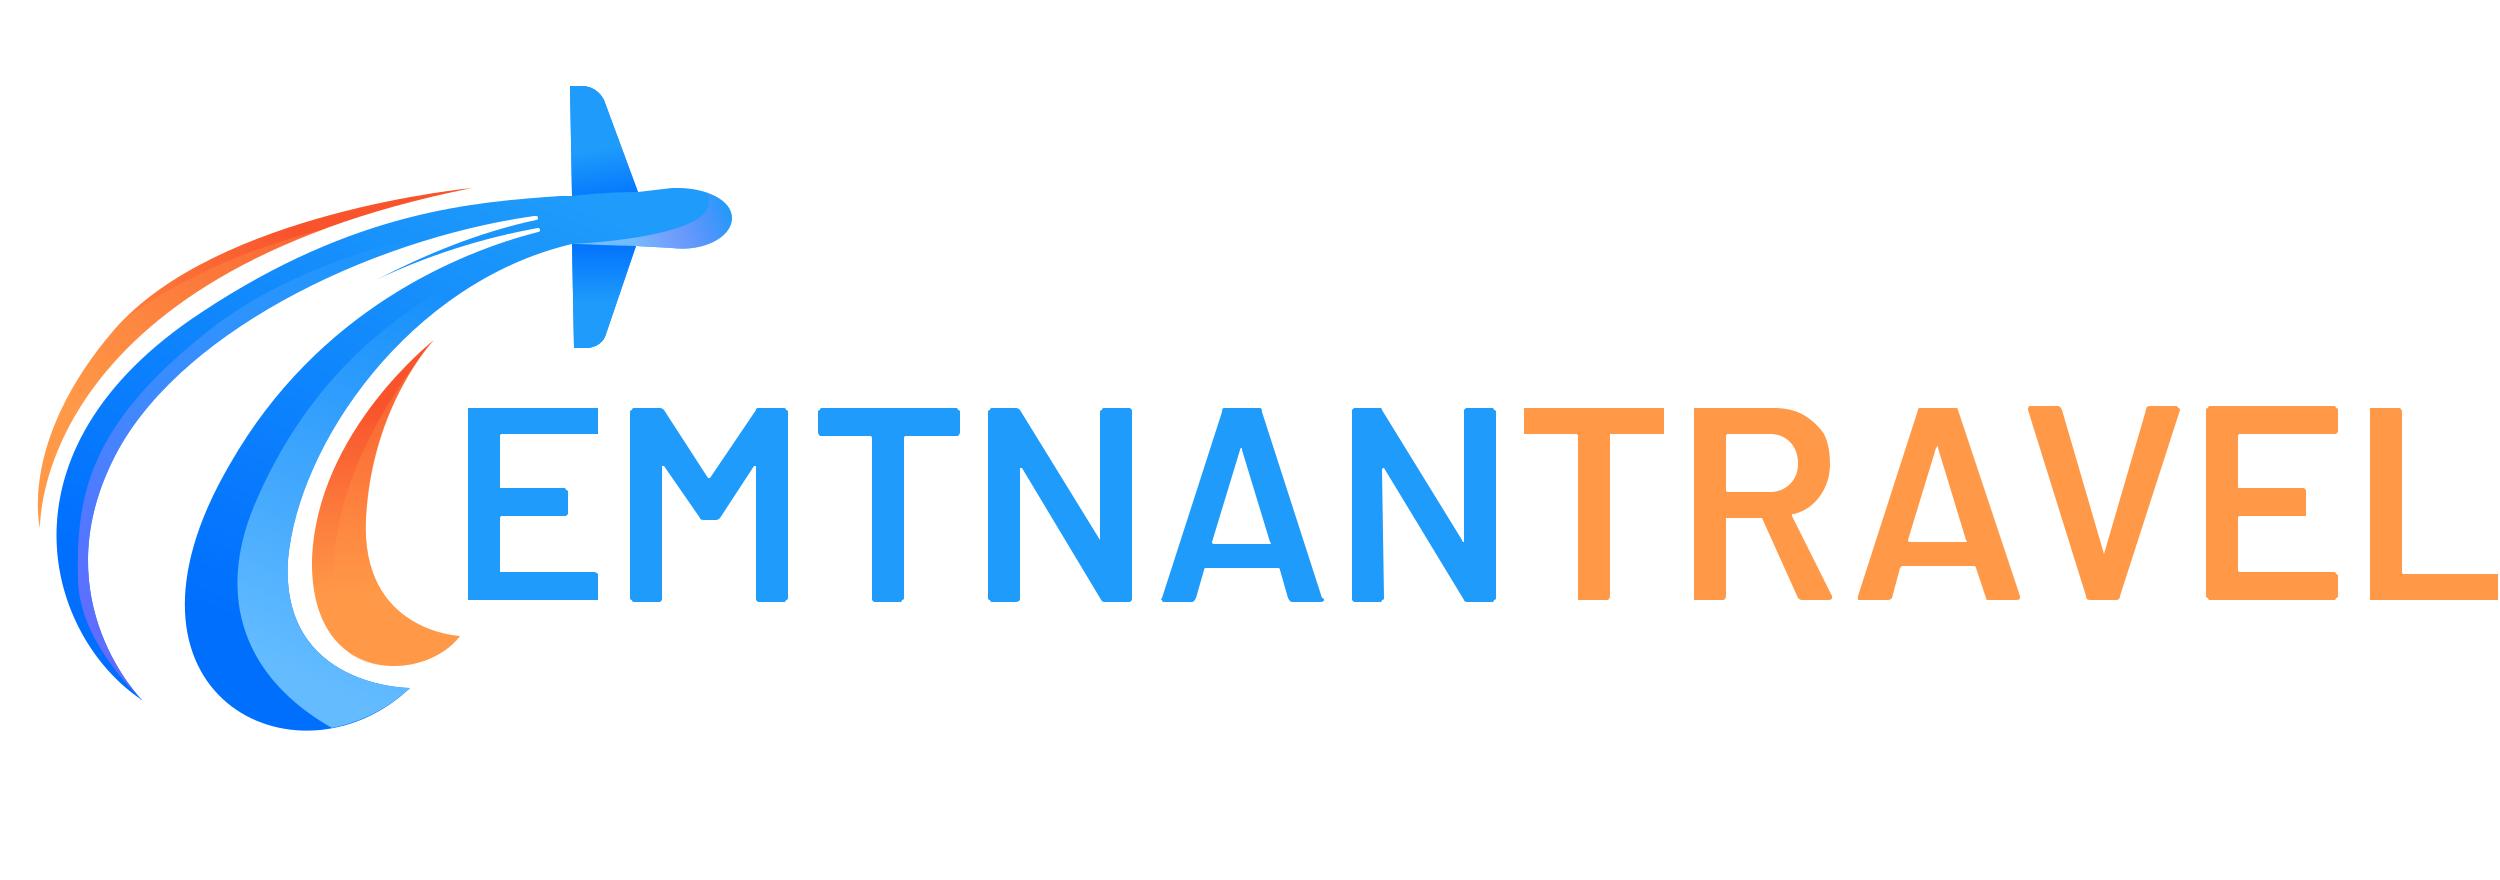 <svg version="1.2" xmlns="http://www.w3.org/2000/svg" viewBox="0 0 125 44" width="125" height="44"><defs><linearGradient id="P" gradientUnits="userSpaceOnUse"/><linearGradient id="g1" x2="1" href="#P" gradientTransform="matrix(-9.983,23.941,-16.795,-7.003,43.537,16.263)"><stop stop-color="#1e9bfb"/><stop offset="1" stop-color="#006ffe"/></linearGradient><linearGradient id="g2" x2="1" href="#P" gradientTransform="matrix(.437,2.976,-1.72,.253,35.131,6.694)"><stop stop-color="#1e9bfb"/><stop offset=".01" stop-color="#1e9bfb"/><stop offset="1" stop-color="#006ffe"/></linearGradient><linearGradient id="g3" x2="1" href="#P" gradientTransform="matrix(8.478,-18.754,7.529,3.404,-3.276,25.548)"><stop stop-color="#64bcff" stop-opacity="1"/><stop offset="1" stop-color="#74d7fc" stop-opacity="0"/></linearGradient><linearGradient id="g4" x2="1" href="#P" gradientTransform="matrix(4.794,-1.778,.548,1.479,30.934,10.05)"><stop stop-color="#74bbfc" stop-opacity="1"/><stop offset="1" stop-color="#e974fc" stop-opacity="0"/></linearGradient><linearGradient id="g5" x2="1" href="#P" gradientTransform="matrix(0,-3.2,1.975,0,26,15.117)"><stop stop-color="#1e9bfb"/><stop offset="1" stop-color="#006ffe"/></linearGradient><linearGradient id="g6" x2="1" href="#P" gradientTransform="matrix(19.882,-18.081,6.708,7.376,-7.964,20.254)"><stop stop-color="#66f" stop-opacity="1"/><stop offset="1" stop-color="#6cf" stop-opacity="0"/></linearGradient><linearGradient id="g7" x2="1" href="#P" gradientTransform="matrix(-0.161,9.553,-4.338,-0.073,37.646,20.642)"><stop stop-color="#f9532c"/><stop offset="1" stop-color="#ff9948"/></linearGradient><linearGradient id="g8" x2="1" href="#P" gradientTransform="matrix(-10.412,9.851,-2.589,-2.737,24.329,21.712)"><stop stop-color="#f9532c"/><stop offset="1" stop-color="#ff9948"/></linearGradient></defs><style>.a{fill:url(#g1)}.b{fill:url(#g2)}.c{fill:url(#g3)}.d{fill:url(#g4)}.e{fill:url(#g5)}.f{fill:url(#g6)}.g{fill:url(#g7)}.h{opacity:.3;mix-blend-mode:color-dodge;fill:#ff9948}.i{fill:url(#g8)}.j{fill:#1e9bfb}.k{fill:#ff9948}.l{display:none;fill:#f9532c}</style><path class="a" d="m36.6 10.9c0 1-1.5 1.7-3 1.5l-1.8-0.1-1.5 4.4c-0.1 0.4-0.5 0.7-1 0.7h-0.6l-0.1-5.2c-8.1 1.9-13.7 10-14.2 15.8-0.4 6.4 6.1 6.4 6.1 6.4-5.6 5.3-15.8 0.4-9-11.2 4.4-7.7 11.5-10.6 15.4-11.6q0 0 0 0 0.1 0 0.1-0.1 0-0.1-0.1-0.1 0 0 0 0c-2.8 0.5-5.6 1.4-8.1 2.6 2.5-1.3 5.2-2.4 8-3q0 0 0 0 0.1 0 0.1-0.1 0-0.1-0.1-0.1-0.1 0-0.1 0c-8.4 1.2-18.1 6-21.1 12.3-3.4 7 1.5 11.9 1.5 11.9-4.7-3.1-7.7-12.4 3-19.4 7.7-5.1 13.7-5.5 17.9-5.8h0.6l-0.1-5.5h0.6c0.5 0 0.9 0.3 1.1 0.7l1.7 4.6 1.7-0.2q0.2 0 0.3 0c1.4 0 2.7 0.6 2.7 1.5z"/><path class="b" d="m31.9 9.6l-1.7-4.6c-0.2-0.4-0.6-0.7-1.1-0.7h-0.6l0.1 5.5c0 0 1.5-0.2 3.3-0.2z"/><path class="c" d="m14.4 28c0.5-5.8 6.1-13.9 14.2-15.8 0 0-10.9 1.2-15.9 13.1-1.9 4.6-0.5 8.6 3.9 11.1 1.4-0.3 2.7-0.9 3.9-2 0 0-6.5 0-6.1-6.4z"/><path class="d" d="m36.6 10.9c0 1-1.5 1.7-3 1.5l-1.8-0.1c-0.9 0-2.4-0.1-3-0.1q0 0 0 0-0.1 0-0.2 0c1.9-0.1 7.9-0.6 6.7-2.6 0.7 0.3 1.3 0.8 1.3 1.3z"/><path class="e" d="m28.6 12.2l0.1 5.2h0.6c0.5 0 0.9-0.3 1-0.7l1.5-4.4c-1.1 0-3.2-0.1-3.2-0.1z"/><path class="f" d="m7.1 35c0 0-4.9-4.9-1.5-11.9 3-6.3 12.7-11.1 21.1-12.3q0 0 0.1 0c0 0-10 0.8-16.2 5.6-6.3 4.9-6.8 8.5-6.7 12.7 0.1 2.2 1.6 4.3 3.1 5.8q0 0.1 0.1 0.1z"/><path class="g" d="m21.7 17c0 0-5.9 4.6-6.1 11-0.1 6.4 5.7 6.1 7.4 3.8 0 0-5-0.2-4.7-5.9 0.3-5.7 3.4-8.9 3.4-8.9z"/><path class="h" d="m21.5 17.3c-1.3 1.5-6.9 8.8-4 15.4 1.8 1.2 4.4 0.5 5.5-0.9 0 0-5-0.2-4.7-5.9 0.3-4.7 2.4-7.7 3.2-8.6z"/><path class="i" d="m2 26.4c0 0-0.4-12.6 21.6-17 0 0-12.8 1.2-17.9 7.1-4.8 5.6-3.7 9.9-3.7 9.9z"/><path class="h" d="m2 26.4c0 0-0.3-9.7 14.4-15-4.4 1.1-7.6 2.7-10.1 4.5q-0.3 0.3-0.6 0.6c-4.8 5.6-3.7 9.9-3.7 9.9z"/><path class="j" d="m29.9 21.6q0 0 0 0.1-0.1 0-0.2 0h-4.6q-0.1 0-0.1 0.1v2.6q0 0 0.1 0h3.1q0.1 0 0.1 0.1 0.1 0 0.1 0.1v1.1q0 0-0.1 0.1 0 0-0.1 0h-3.1q-0.1 0-0.1 0.1v2.7q0 0 0.1 0h4.6q0.1 0 0.2 0.1 0 0 0 0.1v1q0 0.1 0 0.2-0.1 0-0.2 0h-6.2q0 0-0.1 0 0-0.1 0-0.2v-9.3q0 0 0-0.1 0.1 0 0.1 0h6.2q0.1 0 0.2 0 0 0.1 0 0.1zm7.9-1.1q0-0.1 0.1-0.1h1.3q0.1 0 0.1 0.1 0.1 0 0.1 0.1v9.3q0 0.1-0.1 0.1 0 0.1-0.1 0.1h-1.3q0 0-0.1-0.1 0 0 0-0.1v-6.6q0 0-0.1 0 0-0.1 0 0l-1.7 2.6q-0.1 0.1-0.2 0.1h-0.6q-0.2 0-0.2-0.1l-1.8-2.6q0 0 0 0-0.1 0-0.1 0v6.6q0 0.1 0 0.1-0.1 0.1-0.1 0.1h-1.3q-0.1 0-0.1-0.1-0.1 0-0.1-0.1v-9.3q0-0.1 0.1-0.1 0-0.1 0.1-0.1h1.3q0.1 0 0.2 0.1l2.2 3.4q0 0 0.1 0 0 0 0 0zm10-0.1q0.1 0 0.1 0.1 0.1 0 0.1 0.1v1q0 0.1-0.1 0.2 0 0-0.1 0h-2.5q-0.1 0-0.1 0.1v8q0 0.1-0.1 0.1 0 0.1-0.1 0.1h-1.3q0 0-0.1-0.1 0 0 0-0.1v-8q0-0.1-0.1-0.1h-2.4q-0.1 0-0.1 0-0.1-0.1-0.1-0.2v-1q0-0.1 0.1-0.1 0-0.1 0.1-0.1zm7.2 0.2q0-0.1 0.1-0.1 0-0.1 0.1-0.1h1.3q0 0 0.1 0.1 0 0 0 0.1v9.3q0 0.1 0 0.1-0.1 0.1-0.1 0.1h-1.3q-0.1 0-0.2-0.2l-3.9-6.5q-0.1 0-0.1 0 0 0 0 0.1v6.4q0 0.1 0 0.1-0.1 0.1-0.2 0.1h-1.2q-0.1 0-0.1-0.1-0.1 0-0.1-0.1v-9.3q0-0.1 0.1-0.1 0-0.1 0.1-0.1h1.2q0.1 0 0.2 0.1l4 6.5q0 0.1 0 0.1 0 0 0-0.1zm9.6 9.5q-0.1 0-0.2-0.2l-0.4-1.4q0-0.1-0.1-0.1h-3.6q-0.1 0-0.1 0.1l-0.4 1.4q-0.1 0.2-0.2 0.2h-1.4q-0.1 0-0.1-0.1-0.1 0 0-0.1l3-9.3q0-0.2 0.1-0.2h1.8q0.1 0 0.1 0.2l3 9.3q0.1 0 0.1 0.1 0 0.1-0.2 0.1zm-4-3q0 0.1 0.1 0.1h2.8q0.1 0 0-0.1l-1.4-4.6q0-0.1 0-0.1-0.1 0-0.1 0.1zm12.6-6.5q0-0.1 0-0.1 0.1-0.1 0.1-0.1h1.3q0.1 0 0.1 0.1 0.1 0 0.1 0.1v9.3q0 0.1-0.1 0.1 0 0.1-0.1 0.1h-1.2q-0.2 0-0.2-0.1l-4-6.6q0 0 0 0-0.1 0-0.1 0.1l0.1 6.4q0 0.1-0.1 0.1 0 0.1-0.1 0.1h-1.3q0 0-0.1-0.1 0 0 0-0.1v-9.3q0-0.1 0-0.1 0.1-0.1 0.1-0.1h1.3q0.1 0 0.1 0.1l4 6.5q0 0.1 0.1 0.1 0 0 0-0.1z"/><path class="k" d="m83.1 20.4q0 0 0.1 0 0 0.1 0 0.1v1.1q0 0 0 0.1-0.1 0-0.1 0h-2.6q0 0 0 0.1v8q0 0.1-0.1 0.2 0 0-0.1 0h-1.3q0 0-0.1 0 0-0.1 0-0.2v-8q0-0.1-0.1-0.1h-2.4q-0.1 0-0.2 0 0-0.1 0-0.1v-1.1q0 0 0-0.1 0.1 0 0.2 0zm7 9.6q-0.1 0-0.2-0.1l-1.8-4q0 0-0.1 0h-1.6q-0.1 0-0.1 0v3.9q0 0.1-0.1 0.2 0 0-0.1 0h-1.2q-0.1 0-0.2 0 0-0.1 0-0.2v-9.3q0 0 0-0.1 0.1 0 0.2 0h3.8q0.8 0 1.4 0.3 0.7 0.4 1.1 1 0.3 0.6 0.3 1.5 0 0.9-0.5 1.6-0.5 0.7-1.3 0.9-0.1 0-0.1 0 0 0.1 0 0.1l2 4q0 0.1 0 0.1 0 0.1-0.2 0.1zm-3.7-8.3q-0.1 0-0.1 0.1v2.7q0 0.1 0.1 0.1h2.1q0.6 0 1-0.4 0.4-0.4 0.4-1 0-0.7-0.4-1.1-0.4-0.4-1-0.4zm13 8.3q-0.1 0-0.1-0.1l-0.5-1.5q0-0.1-0.1-0.1h-3.6q0 0-0.1 0.1l-0.4 1.5q-0.1 0.1-0.2 0.1h-1.4q-0.1 0-0.1 0 0-0.1 0-0.2l3-9.3q0-0.1 0.1-0.1h1.8q0.1 0 0.1 0.1l3.1 9.3q0 0 0 0.1 0 0.1-0.2 0.1zm-4-3q0 0.1 0.1 0.1h2.8q0.1 0 0-0.1l-1.4-4.6q0-0.1 0-0.1 0 0-0.1 0.1zm9.1 3q-0.2 0-0.2-0.2l-2.9-9.3q0-0.2 0.1-0.2h1.4q0.1 0 0.2 0.2l2.1 7.2q0 0 0 0 0 0 0 0l2.1-7.2q0-0.2 0.2-0.2h1.3q0.1 0 0.1 0.1 0.1 0 0.1 0.1l-3 9.3q0 0.2-0.2 0.2zm12.4-8.4q0 0-0.1 0.1 0 0-0.1 0h-4.7q-0.1 0-0.1 0.1v2.6q0 0 0.1 0h3.2q0 0 0.1 0.1 0 0 0 0.1v1q0 0.1 0 0.2-0.1 0-0.1 0h-3.2q-0.1 0-0.1 0.1v2.6q0 0.1 0.1 0.1h4.7q0.1 0 0.1 0.1 0.1 0 0.1 0.1v1q0 0.1-0.1 0.1 0 0.1-0.1 0.1h-6.2q-0.1 0-0.1-0.1-0.1 0-0.1-0.1v-9.3q0-0.1 0.1-0.1 0-0.1 0.1-0.1h6.2q0.1 0 0.1 0.1 0.1 0 0.1 0.1zm1.8 8.4q-0.1 0-0.2 0 0-0.1 0-0.1v-9.3q0-0.1 0-0.2 0.1 0 0.2 0h1.2q0.1 0 0.1 0 0.1 0.1 0.1 0.2v8q0 0.1 0.1 0.1h4.6q0 0 0.1 0 0 0.1 0 0.1v1.1q0 0 0 0.1-0.1 0-0.1 0z"/><path class="l" d="m48.1 37q-0.4 0-0.7-0.1-0.3-0.1-0.4-0.3-0.2-0.2-0.2-0.5v-0.2q0 0 0.1 0h0.3q0.1 0 0.1 0v0.1q0 0.3 0.2 0.5 0.2 0.1 0.6 0.1 0.3 0 0.5-0.1 0.2-0.2 0.2-0.4 0-0.2-0.1-0.3-0.1-0.1-0.3-0.2-0.1-0.1-0.5-0.2-0.3-0.1-0.5-0.2-0.2-0.2-0.4-0.3-0.1-0.2-0.1-0.5 0-0.4 0.3-0.7 0.3-0.2 0.8-0.2 0.4 0 0.7 0.1 0.2 0.1 0.4 0.3 0.1 0.3 0.1 0.6v0.1q0 0 0 0h-0.4q0 0 0 0v-0.1q0-0.3-0.2-0.4-0.2-0.2-0.6-0.2-0.3 0-0.5 0.1-0.2 0.1-0.2 0.4 0 0.1 0.1 0.2 0.1 0.2 0.3 0.2 0.1 0.1 0.5 0.2 0.3 0.2 0.6 0.3 0.2 0.1 0.3 0.3 0.2 0.2 0.2 0.5 0 0.4-0.3 0.7-0.4 0.2-0.9 0.2zm1.9 0q-0.1 0-0.1 0v-3.4q0-0.1 0.1-0.1h0.4q0 0 0 0.1v3q0 0 0 0h1.7q0.1 0 0.1 0v0.4q0 0-0.1 0zm4 0q-0.4 0-0.7-0.1-0.3-0.2-0.4-0.4-0.2-0.3-0.2-0.7v-1.1q0-0.4 0.2-0.7 0.1-0.2 0.4-0.4 0.3-0.1 0.7-0.1 0.3 0 0.6 0.1 0.3 0.2 0.4 0.4 0.2 0.3 0.2 0.7v1.1q0 0.4-0.2 0.7-0.1 0.2-0.4 0.4-0.3 0.1-0.6 0.1zm0-0.4q0.3 0 0.5-0.2 0.2-0.2 0.2-0.5v-1.2q0-0.4-0.2-0.6-0.2-0.2-0.5-0.2-0.4 0-0.6 0.2-0.2 0.2-0.2 0.6v1.2q0 0.3 0.2 0.5 0.2 0.2 0.6 0.2zm3 0.4q-0.3 0-0.6-0.1-0.3-0.1-0.4-0.4-0.2-0.3-0.2-0.6v-1.3q0-0.3 0.2-0.6 0.1-0.2 0.4-0.4 0.3-0.1 0.6-0.1 0.4 0 0.7 0.1 0.2 0.1 0.4 0.4 0.2 0.2 0.2 0.6 0 0.1-0.1 0.1h-0.4q0 0 0-0.1 0-0.3-0.2-0.5-0.2-0.2-0.6-0.2-0.3 0-0.5 0.2-0.2 0.2-0.2 0.5v1.3q0 0.3 0.2 0.5 0.2 0.2 0.6 0.2 0.3 0 0.5-0.1 0.2-0.2 0.2-0.5v-0.4q0 0 0 0h-0.7q-0.1 0-0.1-0.1v-0.3q0 0 0.1 0h1.1q0.1 0 0.1 0v0.6q0 0.6-0.4 0.9-0.3 0.3-0.9 0.3zm4.1 0q-0.1 0-0.1 0l-0.2-0.6q0 0 0 0h-1.4q0 0 0 0l-0.2 0.6q0 0-0.1 0h-0.4q0 0 0-0.1l1.1-3.4q0 0 0.1 0h0.5q0 0 0 0l1.1 3.4v0.1q0 0 0 0zm-1.6-1q0 0 0 0 0 0 0 0h1.2q0 0 0 0 0 0 0 0l-0.6-1.9q0 0 0 0 0 0 0 0zm4.6-2.4q0 0 0.1 0h0.4q0 0 0 0v3.4q0 0 0 0h-0.4q0 0-0.1 0l-1.5-2.5q0 0 0 0-0.1 0-0.1 0l0.1 2.5q0 0-0.1 0h-0.4q0 0 0 0v-3.4q0 0 0 0h0.4q0 0 0.1 0l1.5 2.5q0 0.1 0 0.1 0 0 0-0.1zm3.5 3.5q-0.4 0-0.7-0.1-0.3-0.2-0.4-0.4-0.2-0.3-0.2-0.6v-1.3q0-0.4 0.2-0.6 0.1-0.3 0.4-0.4 0.3-0.2 0.7-0.2 0.3 0 0.6 0.2 0.3 0.1 0.4 0.4 0.2 0.2 0.2 0.5v0.1q0 0 0 0-0.1 0-0.1 0h-0.4q0 0 0 0 0-0.4-0.2-0.5-0.2-0.2-0.5-0.2-0.4 0-0.6 0.2-0.2 0.1-0.2 0.5v1.3q0 0.3 0.2 0.5 0.2 0.2 0.6 0.2 0.3 0 0.5-0.2 0.2-0.2 0.2-0.5 0-0.1 0-0.1l0.4 0.1q0.1 0 0.1 0 0 0.3-0.2 0.6-0.1 0.2-0.4 0.4-0.3 0.1-0.6 0.1zm3 0q-0.4 0-0.6-0.1-0.3-0.2-0.5-0.4-0.1-0.3-0.1-0.7v-1.2q0-0.3 0.1-0.6 0.2-0.3 0.5-0.4 0.2-0.2 0.6-0.2 0.4 0 0.6 0.2 0.3 0.1 0.5 0.4 0.1 0.3 0.1 0.6v1.2q0 0.4-0.1 0.7-0.2 0.2-0.5 0.4-0.2 0.1-0.6 0.1zm0-0.4q0.3 0 0.6-0.2 0.2-0.2 0.2-0.6v-1.2q0-0.3-0.2-0.5-0.3-0.2-0.6-0.2-0.3 0-0.5 0.2-0.3 0.2-0.3 0.5v1.2q0 0.4 0.3 0.6 0.2 0.2 0.5 0.2zm4.2-3.1q0.1 0 0.1 0h0.4q0 0 0 0v3.4q0 0.1 0 0.1h-0.4q-0.1 0-0.1-0.1v-2.5q0 0 0 0 0-0.1 0 0l-0.7 1.1q0 0-0.1 0h-0.2q0 0 0 0l-0.7-1.1q0 0 0 0-0.1 0-0.1 0v2.5q0 0.1 0 0.1h-0.4q0 0 0-0.1v-3.4q0 0 0 0h0.4q0 0 0.1 0l0.8 1.3q0 0 0 0 0.1 0 0.1 0zm2.6 0q0.3 0 0.6 0.1 0.2 0.1 0.3 0.4 0.2 0.2 0.2 0.5 0 0.3-0.2 0.5-0.1 0.2-0.3 0.4-0.3 0.1-0.6 0.1h-0.9q0 0 0 0v1.4q0 0.1 0 0.1h-0.4q-0.1 0-0.1-0.1v-3.4q0 0 0.1 0zm-0.1 1.6q0.3 0 0.5-0.2 0.1-0.1 0.1-0.4 0-0.3-0.1-0.4-0.2-0.2-0.5-0.2h-0.8q0 0 0 0v1.2q0 0 0 0zm3.6 1.9q-0.1 0-0.1-0.1l-0.1-0.5q-0.1-0.1-0.1-0.1h-1.4q0 0 0 0.1l-0.2 0.5q0 0.1 0 0.1h-0.4q-0.1 0-0.1-0.1l1.1-3.4q0 0 0.1 0h0.5q0 0 0 0l1.1 3.4v0.1q0 0 0 0zm-1.6-1.1q0 0.1 0 0.1 0.1 0 0.1 0h1.1q0 0 0 0 0 0 0-0.1l-0.5-1.8q-0.1 0-0.1 0 0 0 0 0zm4.7-2.4q0-0.1 0-0.1h0.4q0 0 0 0.1v3.4q0 0 0 0h-0.4q0 0 0 0l-1.6-2.5q0-0.1 0-0.1 0 0 0 0.1v2.5q0 0-0.1 0h-0.3q-0.1 0-0.1 0v-3.4q0-0.1 0.1-0.1h0.3q0.1 0 0.1 0.1l1.5 2.5q0 0 0.1 0 0 0 0 0zm2.1 3.5q0 0 0-0.1v-1.4q0 0 0 0l-1.1-2q0 0 0 0 0 0 0.1 0h0.4q0 0 0 0l0.8 1.5q0 0 0 0 0 0 0 0l0.8-1.5q0 0 0 0h0.5q0 0 0 0 0 0 0 0l-1 2q-0.1 0-0.1 0v1.4q0 0.1 0 0.1zm5-3.5q0 0 0 0h0.4q0.1 0 0.1 0v3.4q0 0.1-0.1 0.1h-0.4q0 0 0-0.1v-1.5q0 0 0 0h-1.4q-0.1 0-0.1 0v1.5q0 0.1 0 0.1h-0.4q0 0 0-0.1v-3.4q0 0 0 0h0.4q0 0 0 0v1.5q0 0 0.1 0h1.4q0 0 0 0zm3.6 0.3q0 0-0.1 0h-1.7q0 0 0 0.1v1q0 0.1 0 0.1h1.2q0 0 0 0v0.3q0 0.1 0 0.1h-1.2q0 0 0 0v1.1q0 0 0 0h1.7q0.1 0 0.1 0.1v0.3q0 0-0.1 0h-2.2q0 0 0 0v-3.4q0-0.1 0-0.1h2.2q0.1 0 0.1 0.1zm2.6 3.1q0 0 0 0l-0.7-1.5q0 0 0 0h-0.7q-0.1 0-0.1 0v1.5q0 0 0 0h-0.4q0 0 0 0v-3.4q0-0.1 0-0.1h1.4q0.3 0 0.5 0.1 0.2 0.2 0.3 0.4 0.2 0.2 0.2 0.5 0 0.4-0.2 0.6-0.2 0.2-0.5 0.3-0.1 0 0 0l0.7 1.5q0 0.1 0 0.1 0 0-0.1 0zm-1.4-3.1q-0.1 0-0.1 0v1.2q0 0 0.1 0h0.8q0.2 0 0.4-0.2 0.2-0.1 0.2-0.4 0-0.3-0.2-0.4-0.2-0.2-0.4-0.2zm4.9 0q0 0-0.1 0h-1.8q0 0 0 0v1.1q0 0 0 0h1.3q0 0 0 0.1v0.3q0 0.1 0 0.1h-1.3q0 0 0 0v1.1q0 0 0 0h1.8q0.1 0 0.1 0v0.4q0 0-0.1 0h-2.2q-0.1 0-0.1 0v-3.4q0-0.1 0.1-0.1h2.2q0.1 0 0.1 0.1z"/></svg>